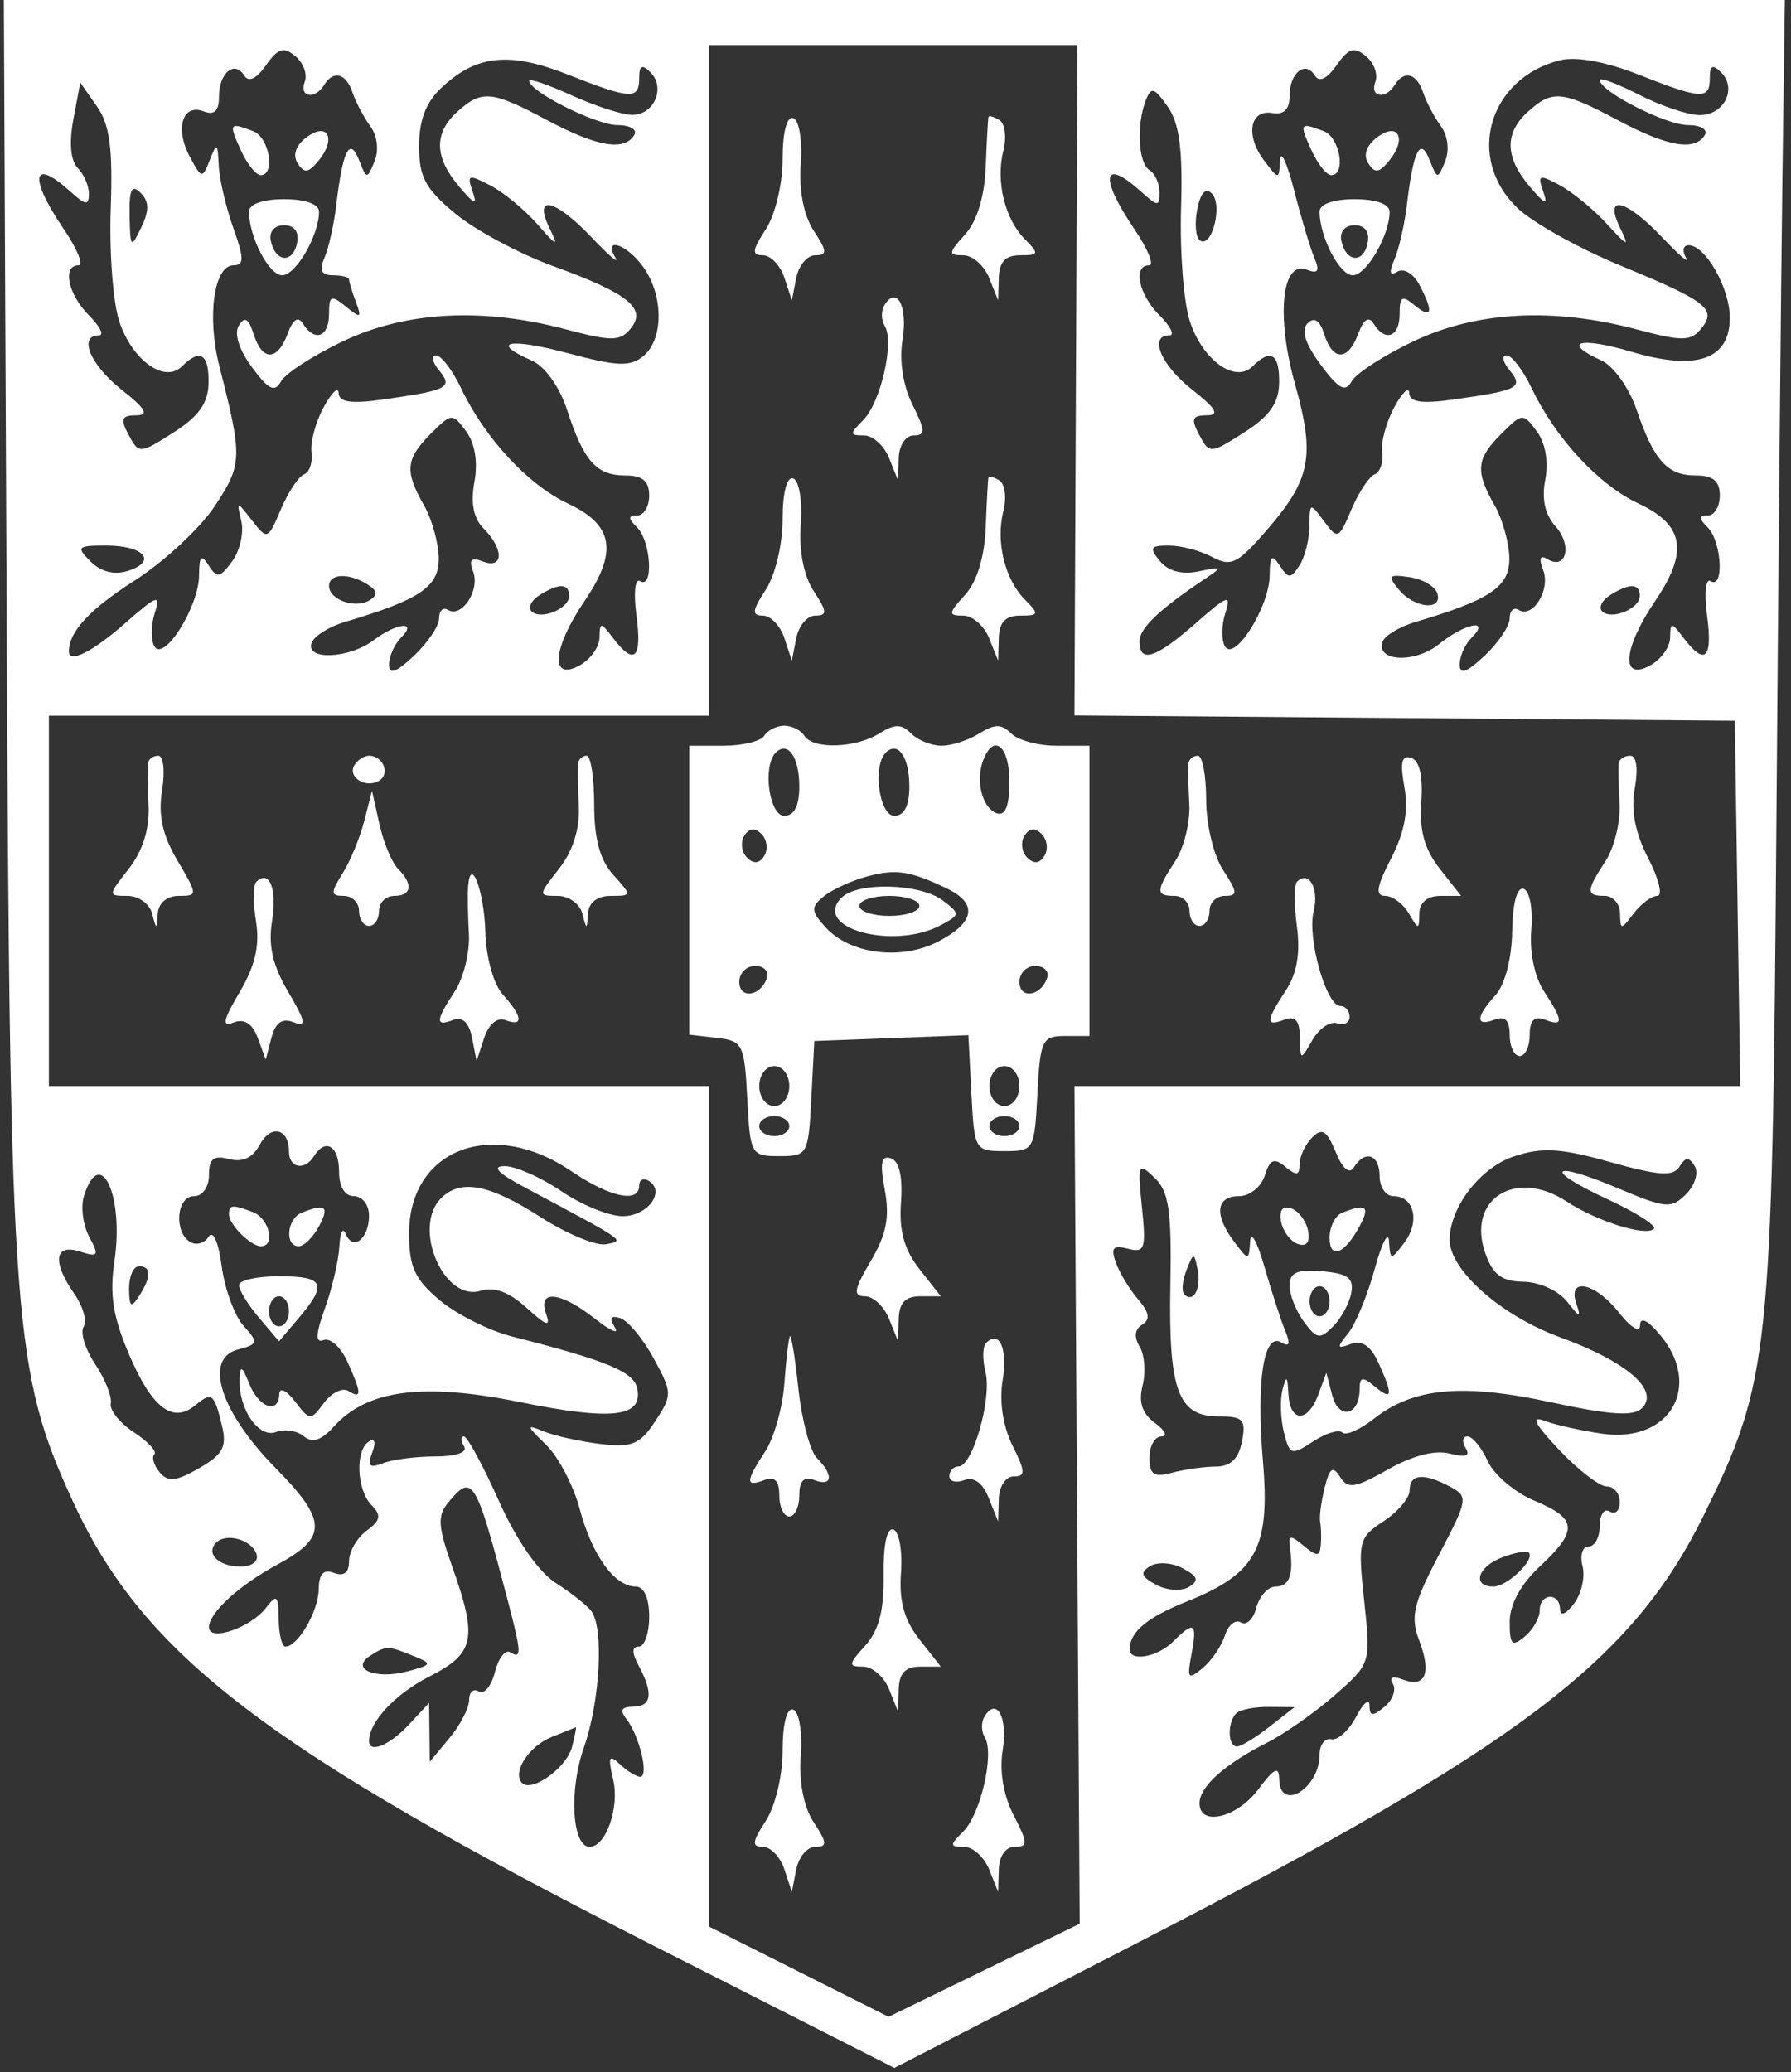 <?xml version="1.0" encoding="UTF-8"?> <svg xmlns="http://www.w3.org/2000/svg" width="179" height="207" viewBox="0 0 179 207" fill="none"><rect x="0" y="0" width="179" height="207" fill="#333333" stroke="none"/> <path fill-rule="evenodd" clip-rule="evenodd" d="M0.671 62.5C0.99 132.424 1.349 137.143 7.343 150.116C14.396 165.38 26.706 174.774 65.385 194.406L89.385 206.588L113.775 194.043C151.928 174.419 163.095 165.979 170.313 151.311C176.855 138.017 177.13 135.418 177.534 83C177.733 57.15 178.006 27.9 178.14 18L178.385 0H89.385H0.385L0.671 62.5ZM26.58 6.526C25.635 7.874 24.848 8.25 24.42 7.557C23.445 5.979 21.885 7.276 21.885 9.666C21.885 11.098 21.422 11.536 20.347 11.124C18.237 10.314 17.464 12.845 18.965 15.65C20.155 17.874 20.226 17.886 20.972 15.978C21.666 14.202 21.756 14.255 21.859 16.5C21.921 17.875 22.575 20.688 23.311 22.75C24.404 25.813 24.411 26.5 23.347 26.5C21.381 26.5 20.659 31.613 21.924 36.583C24.253 45.734 24.232 46.377 21.463 50.561C20.002 52.769 16.407 56.11 13.472 57.987C8.95 60.88 6.885 63.104 6.885 65.082C6.885 66.309 9.234 65.132 12.489 62.274C15.729 59.43 16.08 59.311 15.459 61.265C15.073 62.485 15.063 63.979 15.438 64.586C16.396 66.136 19.866 60.616 19.894 57.5C19.911 55.539 20.119 55.322 20.861 56.495C21.675 57.782 22.001 57.724 23.207 56.074C23.978 55.02 24.389 53.222 24.122 52.079C23.638 50.011 23.643 50.01 25.193 52C26.717 53.956 26.779 53.932 28.068 50.892C28.792 49.182 29.835 47.607 30.385 47.392C30.935 47.176 31.273 46.184 31.136 45.188C30.999 44.191 31.543 42.166 32.346 40.688C33.148 39.209 33.823 38.568 33.845 39.262C33.874 40.17 35.076 40.357 38.135 39.928C44.774 38.999 45.314 38.722 43.875 36.988C43.196 36.17 43.062 35.5 43.577 35.5C44.093 35.5 45.218 36.975 46.078 38.779C48.469 43.793 52.77 48.43 56.771 50.31C61.318 52.446 61.774 55.101 58.438 60.016C55.226 64.75 54.942 68.075 57.885 66.5C58.985 65.911 59.899 64.658 59.917 63.715C59.947 62.112 60.035 62.114 61.277 63.75C63.404 66.552 64.188 65.796 63.612 61.5C63.307 59.226 63.466 57.741 63.98 58.059C65.336 58.897 65.071 54.086 63.685 52.7C62.752 51.767 62.752 51.5 63.685 51.5C64.345 51.5 64.885 50.6 64.885 49.5C64.885 48.061 64.218 47.5 62.507 47.5C59.611 47.5 58.351 46.084 56.672 40.942C55.912 38.614 54.464 36.596 53.135 36.013C48.835 34.127 50.92 33.719 56.803 35.295C61.71 36.61 62.992 36.656 64.303 35.568C66.322 33.892 66.334 29.586 64.328 26.723C62.711 24.414 60.206 23.55 61.506 25.75C61.913 26.438 60.859 25.538 59.164 23.75C55.492 19.877 53.26 19.353 54.903 22.75C55.859 24.728 55.713 24.683 53.688 22.378C52.421 20.936 50.304 19.197 48.983 18.512C46.815 17.388 46.645 17.449 47.235 19.134C47.741 20.577 47.435 20.465 45.887 18.639C43.398 15.704 43.342 13.301 45.714 11.155C48.141 8.959 49.136 9.052 54.673 12C59.669 14.66 62.38 15.126 63.385 13.5C63.729 12.944 62.978 12.498 61.694 12.496C59.564 12.493 52.885 9.132 52.885 8.064C52.885 7.807 54.797 8.466 57.135 9.527C59.473 10.588 62.187 11.466 63.166 11.478C65.363 11.505 66.556 8.771 65.018 7.233C64.174 6.389 63.885 6.534 63.885 7.8C63.885 9.981 63.075 9.94 56.731 7.439C50.896 5.139 47.639 5.478 44.135 8.748C42.574 10.205 41.885 11.999 41.885 14.602C41.885 17.703 42.518 18.876 45.531 21.36C47.537 23.013 51.924 25.363 55.281 26.583C62.838 29.328 64.688 30.828 63.01 32.849C61.97 34.103 61.105 34.111 56.596 32.911C48.286 30.699 40.613 31.097 34.335 34.067C31.351 35.479 28.544 37.286 28.098 38.084C27.451 39.24 26.858 38.955 25.176 36.68C23.893 34.945 23.38 33.318 23.866 32.531C24.455 31.578 24.845 31.799 25.343 33.368C26.213 36.11 27.73 36.093 28.753 33.329C29.285 31.891 29.8 31.553 30.279 32.329C31.441 34.208 32.885 33.681 32.885 31.378C32.885 29.511 33.088 29.42 34.572 30.628C36.057 31.836 36.177 31.781 35.572 30.168C35.194 29.161 34.885 28.148 34.885 27.918C34.885 27.688 34.162 27.5 33.278 27.5C32.125 27.5 31.886 27.006 32.43 25.75C32.848 24.788 33.377 22.425 33.606 20.5C34.262 14.979 34.95 13.62 35.885 16C36.643 17.93 36.697 17.934 37.437 16.114C37.883 15.017 37.706 13.553 37.015 12.614C36.362 11.726 35.563 10.213 35.239 9.25C34.586 7.304 33.328 6.974 32.385 8.5C31.464 9.991 29.868 9.709 30.462 8.16C30.745 7.423 30.321 6.277 29.521 5.613C28.346 4.638 27.778 4.814 26.58 6.526ZM70.885 38V71.5H37.885H4.885V90V108.5H37.885H70.885V150.49V192.48L79.847 196.981L88.808 201.482L98.359 196.833L107.909 192.185L107.647 150.342L107.385 108.499L140.658 108.5H173.93L173.658 90.25L173.385 72L140.385 71.737L107.385 71.474L107.535 37.987L107.684 4.5H89.285H70.885V38ZM133.58 6.526C132.635 7.874 131.848 8.25 131.42 7.557C130.456 5.997 128.885 7.265 128.885 9.603C128.885 10.925 128.313 11.49 127.171 11.294C124.912 10.907 124.442 13.529 126.324 16.019C127.815 17.992 127.822 17.992 127.938 16C128.003 14.9 128.631 16.25 129.335 19C130.039 21.75 130.951 24.793 131.361 25.761C131.923 27.086 131.732 27.379 130.591 26.941C128.091 25.981 127.526 31.591 129.437 38.401C131.452 45.582 131.01 47.865 126.622 52.941C123.691 56.332 123.041 56.654 121.156 55.645C119.979 55.015 118.032 54.5 116.828 54.5C114.957 54.5 114.828 54.726 115.938 56.064C116.777 57.075 118.148 57.434 119.811 57.079C122.129 56.584 122.2 56.652 120.527 57.764C115.892 60.846 113.885 62.752 113.885 64.073C113.885 66.296 115.498 65.779 119.489 62.274C122.729 59.43 123.08 59.311 122.459 61.265C122.073 62.485 122.063 63.979 122.438 64.586C123.396 66.136 126.866 60.616 126.894 57.5C126.911 55.507 127.115 55.304 127.9 56.5C128.776 57.833 128.994 57.833 129.87 56.5C130.411 55.675 130.861 53.901 130.87 52.559C130.884 50.203 130.935 50.185 132.318 52.059C133.695 53.924 133.802 53.878 135.068 50.892C135.792 49.182 136.835 47.607 137.385 47.392C137.935 47.176 138.273 46.184 138.136 45.188C137.999 44.191 138.543 42.166 139.346 40.688C140.148 39.209 140.823 38.568 140.845 39.262C140.874 40.17 142.076 40.357 145.135 39.928C151.774 38.999 152.314 38.722 150.875 36.988C150.196 36.17 150.062 35.5 150.577 35.5C151.093 35.5 152.218 36.975 153.078 38.779C155.469 43.793 159.77 48.43 163.771 50.31C168.318 52.446 168.774 55.101 165.438 60.016C162.226 64.75 161.942 68.075 164.885 66.5C165.985 65.911 166.899 64.658 166.917 63.715C166.947 62.112 167.035 62.114 168.277 63.75C170.404 66.552 171.188 65.796 170.612 61.5C170.307 59.226 170.466 57.741 170.98 58.059C172.336 58.897 172.071 54.086 170.685 52.7C169.752 51.767 169.752 51.5 170.685 51.5C171.345 51.5 171.885 50.6 171.885 49.5C171.885 48.061 171.218 47.5 169.507 47.5C166.632 47.5 165.301 46.024 163.554 40.895C162.822 38.747 161.253 36.557 160.056 36.013C155.978 34.158 157.876 33.605 163.047 35.141C169.568 37.077 172.885 35.932 172.885 31.744C172.885 28.781 170.453 24.5 168.769 24.5C168.218 24.5 168.1 25.063 168.506 25.75C168.913 26.438 167.859 25.538 166.164 23.75C162.491 19.876 160.255 19.35 161.91 22.75C162.881 24.744 162.731 24.7 160.59 22.363C159.262 20.912 157.141 19.172 155.878 18.496C153.819 17.394 153.649 17.46 154.235 19.134C154.741 20.577 154.435 20.465 152.887 18.639C150.398 15.704 150.342 13.301 152.714 11.155C155.141 8.959 156.136 9.052 161.673 12C166.669 14.66 169.38 15.126 170.385 13.5C170.729 12.944 169.978 12.498 168.694 12.496C166.49 12.493 159.885 9.117 159.885 7.994C159.885 7.7 161.667 8.368 163.845 9.48C166.023 10.591 168.737 11.5 169.877 11.5C172.314 11.5 173.641 8.856 172.018 7.233C171.174 6.389 170.885 6.534 170.885 7.8C170.885 9.981 170.075 9.94 163.731 7.439C160.498 6.165 157.527 5.621 155.944 6.014C148.781 7.79 146.45 15.793 151.646 20.771C153.165 22.226 157.774 24.805 161.89 26.502C170.646 30.113 171.637 30.889 170.004 32.857C168.97 34.102 168.097 34.109 163.596 32.911C155.286 30.699 147.613 31.097 141.335 34.067C138.351 35.479 135.544 37.286 135.098 38.084C134.457 39.23 133.804 38.881 131.983 36.419C130.444 34.337 130.013 32.972 130.683 32.302C131.354 31.631 131.907 31.995 132.353 33.399C133.214 36.113 134.734 36.081 135.753 33.329C136.285 31.891 136.8 31.553 137.279 32.329C138.441 34.208 139.885 33.681 139.885 31.378C139.885 29.604 140.132 29.46 141.385 30.5C143.141 31.957 143.311 31.164 141.835 28.406C141.257 27.327 140.281 26.755 139.665 27.136C138.892 27.613 138.8 27.234 139.367 25.914C139.82 24.861 140.377 22.425 140.606 20.5C141.262 14.979 141.95 13.62 142.885 16C143.643 17.93 143.697 17.934 144.437 16.114C144.883 15.017 144.706 13.553 144.015 12.614C143.362 11.726 142.563 10.213 142.239 9.25C141.586 7.304 140.328 6.974 139.385 8.5C138.464 9.991 136.868 9.709 137.462 8.16C137.745 7.423 137.321 6.277 136.521 5.613C135.346 4.638 134.778 4.814 133.58 6.526ZM7.328 11.95C6.895 14.261 7.057 16.072 7.76 16.775C8.379 17.394 8.885 18.555 8.885 19.355C8.885 20.555 8.565 20.52 7.056 19.155C3.205 15.67 2.828 17.663 6.355 22.86C7.713 24.862 8.388 26.5 7.855 26.5C6.192 26.5 6.791 29.406 8.885 31.5C9.985 32.6 10.435 33.5 9.885 33.5C7.788 33.5 9.018 36.46 12.135 38.916C14.57 40.836 14.937 41.481 13.6 41.489C12.141 41.498 12.005 41.856 12.858 43.449C13.882 45.364 13.96 45.359 17.35 43.199C19.884 41.584 20.812 40.269 20.843 38.25C20.887 35.344 19.998 34.787 18.192 36.593C16.455 38.33 13.204 35.997 11.914 32.089C11.293 30.205 10.911 25.139 11.066 20.832C11.284 14.806 10.965 12.452 9.686 10.626L8.022 8.251L7.328 11.95ZM114.509 10.037C113.559 12.513 113.764 16.307 114.885 17C115.435 17.34 115.885 18.336 115.885 19.214C115.885 20.654 115.706 20.648 114.056 19.155C110.205 15.67 109.828 17.663 113.355 22.86C114.713 24.862 115.388 26.5 114.855 26.5C113.192 26.5 113.791 29.406 115.885 31.5C116.985 32.6 117.435 33.5 116.885 33.5C114.788 33.5 116.018 36.46 119.135 38.916C121.57 40.836 121.937 41.481 120.6 41.489C119.141 41.498 119.005 41.856 119.858 43.449C120.882 45.364 120.96 45.359 124.35 43.199C126.884 41.584 127.812 40.269 127.843 38.25C127.887 35.344 126.998 34.787 125.192 36.593C123.459 38.326 120.205 36.001 118.922 32.111C118.304 30.238 117.907 25.151 118.04 20.805C118.22 14.929 117.878 12.329 116.708 10.657C115.355 8.726 115.046 8.639 114.509 10.037ZM78.218 15.893C78.218 18.386 77.475 21.476 76.529 22.921C75.165 25.003 75.11 25.5 76.245 25.5C77.019 25.5 77.986 26.512 78.395 27.75L79.139 30L79.582 27.75C79.825 26.512 80.678 25.5 81.478 25.5C82.708 25.5 82.685 25.125 81.328 23.053C80.322 21.519 79.838 19.029 80.03 16.378C80.2 14.022 79.866 11.994 79.277 11.797C78.638 11.584 78.218 13.208 78.218 15.893ZM98.791 11.691C98.74 11.861 98.616 14.103 98.517 16.672C98.402 19.638 97.648 22.104 96.455 23.422C94.76 25.295 94.741 25.5 96.262 25.5C97.19 25.5 98.356 26.512 98.854 27.75L99.758 30L99.822 27.75C99.866 26.161 100.494 25.5 101.956 25.5C103.839 25.5 103.884 25.357 102.458 23.93C100.429 21.901 99.507 18.144 100.28 15.061C100.617 13.72 100.441 12.343 99.889 12.002C99.337 11.661 98.843 11.521 98.791 11.691ZM24.067 15C24.693 16.375 25.584 17.5 26.046 17.5C27.56 17.5 26.923 13.729 25.303 13.107C22.911 12.189 22.838 12.302 24.067 15ZM30.642 13.715C29.565 14.52 29.228 15.485 29.742 16.297C30.398 17.336 30.812 17.293 31.818 16.081C33.647 13.877 32.775 12.122 30.642 13.715ZM131.067 15C131.693 16.375 132.584 17.5 133.046 17.5C134.56 17.5 133.923 13.729 132.303 13.107C129.911 12.189 129.838 12.302 131.067 15ZM137.642 13.715C136.565 14.52 136.228 15.485 136.742 16.297C137.398 17.336 137.812 17.293 138.818 16.081C140.647 13.877 139.775 12.122 137.642 13.715ZM12.953 21.55C13.016 24.79 13.087 24.861 14.12 22.717C14.933 21.03 14.916 20.131 14.052 19.267C13.163 18.378 12.901 18.92 12.953 21.55ZM119.649 20.954C119.376 22.38 119.51 23.769 119.947 24.038C121.15 24.782 122.226 20.441 121.114 19.329C120.488 18.703 119.969 19.279 119.649 20.954ZM24.885 21.135C24.885 23.666 26.882 27.5 28.2 27.5C29.566 27.5 31.885 23.507 31.885 21.153C31.885 20.388 30.523 19.9 28.385 19.9C26.274 19.9 24.885 20.39 24.885 21.135ZM131.885 21.135C131.885 23.666 133.882 27.5 135.2 27.5C136.566 27.5 138.885 23.507 138.885 21.153C138.885 20.388 137.523 19.9 135.385 19.9C133.274 19.9 131.885 20.39 131.885 21.135ZM27.062 24.053C27.514 26.225 29.289 26.358 29.695 24.25C29.905 23.155 29.415 22.5 28.385 22.5C27.424 22.5 26.873 23.147 27.062 24.053ZM134.062 24.053C134.514 26.225 136.289 26.358 136.695 24.25C136.905 23.155 136.415 22.5 135.385 22.5C134.424 22.5 133.873 23.147 134.062 24.053ZM88.395 30.484C88.05 31.043 88.063 31.979 88.425 32.565C89.41 34.158 88.023 40.219 86.274 41.968C84.898 43.344 84.905 43.5 86.346 43.5C87.228 43.5 88.356 44.513 88.854 45.75L89.758 48L89.822 45.75C89.857 44.5 90.518 43.5 91.308 43.5C92.514 43.5 92.496 43.028 91.192 40.413C90.245 38.516 89.864 36.017 90.202 33.931C90.743 30.6 89.632 28.482 88.395 30.484ZM43.037 43.348C40.537 45.848 40.425 47.072 42.385 50.5C43.171 51.875 43.83 54.245 43.85 55.766C43.886 58.611 41.974 59.909 34.467 62.135C32.862 62.611 31.362 63.563 31.133 64.25C30.555 65.993 34.912 65.794 37.326 63.968C39.664 62.2 41.792 61.993 40.085 63.7C39.425 64.36 38.885 65.563 38.885 66.374C38.885 67.44 39.577 67.198 41.385 65.5C42.76 64.208 43.885 62.528 43.885 61.767C43.885 61.005 44.284 60.629 44.772 60.93C46.137 61.774 47.998 58.957 47.291 57.115C46.826 55.903 47.081 55.638 48.274 56.096C50.326 56.883 50.378 54.85 48.358 52.83C47.326 51.798 47.02 50.282 47.414 48.152C47.778 46.181 47.471 44.287 46.593 43.098C45.222 41.24 45.139 41.246 43.037 43.348ZM150.037 43.348C147.537 45.848 147.425 47.072 149.385 50.5C150.171 51.875 150.83 54.245 150.85 55.766C150.886 58.611 148.974 59.909 141.467 62.135C139.862 62.611 138.381 63.505 138.176 64.123C137.516 66.111 141.444 66.275 143.812 64.358C146.391 62.27 149.05 61.735 147.085 63.7C146.425 64.36 145.885 65.563 145.885 66.374C145.885 67.44 146.577 67.198 148.385 65.5C149.76 64.208 150.885 62.528 150.885 61.767C150.885 61.005 151.284 60.629 151.772 60.93C153.193 61.809 154.984 58.922 154.232 56.963C153.78 55.785 153.922 55.405 154.646 55.852C156.523 57.012 157.17 54.473 155.475 52.6C154.412 51.425 154.062 49.843 154.44 47.913C154.785 46.145 154.455 44.252 153.599 43.098C152.222 41.24 152.139 41.246 150.037 43.348ZM78.218 51.893C78.218 54.386 77.475 57.476 76.529 58.921C75.165 61.003 75.11 61.5 76.245 61.5C77.019 61.5 77.986 62.513 78.395 63.75L79.139 66L79.582 63.75C79.825 62.513 80.678 61.5 81.478 61.5C82.708 61.5 82.685 61.125 81.328 59.053C80.322 57.519 79.838 55.029 80.03 52.378C80.2 50.022 79.866 47.994 79.277 47.797C78.638 47.584 78.218 49.208 78.218 51.893ZM98.791 47.691C98.74 47.861 98.616 50.103 98.517 52.672C98.402 55.638 97.648 58.104 96.455 59.422C94.76 61.295 94.741 61.5 96.262 61.5C97.19 61.5 98.356 62.513 98.854 63.75L99.758 66L99.822 63.75C99.866 62.161 100.494 61.5 101.956 61.5C103.839 61.5 103.884 61.357 102.458 59.93C100.429 57.901 99.507 54.144 100.28 51.061C100.617 49.72 100.441 48.343 99.889 48.002C99.337 47.661 98.843 47.521 98.791 47.691ZM9.059 56.103C10.088 57.131 11.424 57.464 12.788 57.031C15.763 56.087 14.398 54.5 10.612 54.5C7.717 54.5 7.589 54.632 9.059 56.103ZM32.885 58.531C32.885 59.922 35.511 60.849 36.944 59.964C37.786 59.443 37.732 59.018 36.742 58.39C34.881 57.211 32.885 57.284 32.885 58.531ZM139.805 58.904C141.371 60.791 144.233 61.049 143.64 59.25C143.414 58.563 142.16 57.844 140.855 57.654C138.782 57.352 138.649 57.51 139.805 58.904ZM53.914 59.461C53.105 59.973 52.748 60.696 53.121 61.069C54.036 61.984 56.885 60.82 56.885 59.531C56.885 58.261 55.85 58.237 53.914 59.461ZM160.914 59.461C160.105 59.973 159.748 60.696 160.121 61.069C161.036 61.984 163.885 60.82 163.885 59.531C163.885 58.261 162.85 58.237 160.914 59.461ZM76.385 73.5C76.045 74.05 74.219 74.5 72.326 74.5H68.885V88.934V103.367L71.635 103.684C74.238 103.983 74.401 104.307 74.685 109.75C74.977 115.359 75.056 115.5 77.885 115.5C80.714 115.5 80.793 115.359 81.085 109.75L81.385 104L89.084 103.709L96.783 103.418L97.084 109.209C97.38 114.91 97.432 115 100.385 115C103.336 115 103.39 114.906 103.685 109.25C103.964 103.896 104.154 103.5 106.435 103.5H108.885V89V74.5H105.585C103.77 74.5 101.734 73.949 101.06 73.275C100.093 72.308 99.421 72.308 97.874 73.275C96.795 73.949 95.096 74.5 94.099 74.5C93.101 74.5 91.734 73.949 91.06 73.275C90.093 72.308 89.421 72.308 87.874 73.275C85.506 74.754 81.239 74.882 80.385 73.5C80.045 72.95 79.145 72.5 78.385 72.5C77.625 72.5 76.725 72.95 76.385 73.5ZM77.524 75.194C76.194 76.525 76.873 81.5 78.385 81.5C79.378 81.5 79.885 80.507 79.885 78.559C79.885 75.624 78.735 73.984 77.524 75.194ZM88.524 75.194C87.194 76.525 87.873 81.5 89.385 81.5C90.378 81.5 90.885 80.507 90.885 78.559C90.885 75.624 89.735 73.984 88.524 75.194ZM98.269 75.942C97.473 78.017 98.18 80.766 99.635 81.25C100.48 81.532 100.885 80.505 100.885 78.083C100.885 74.503 99.314 73.218 98.269 75.942ZM14.788 76.25C14.735 76.662 14.762 78.592 14.849 80.537C14.951 82.822 14.252 85.036 12.874 86.787C10.775 89.455 10.773 89.5 12.739 89.5C13.839 89.5 14.944 90.287 15.196 91.25C15.631 92.917 15.659 92.917 15.769 91.25C15.838 90.216 16.689 89.5 17.851 89.5C19.783 89.5 19.781 89.438 17.727 85.957C16.23 83.42 15.796 81.434 16.198 78.957C16.507 77.056 16.338 75.5 15.822 75.5C15.307 75.5 14.841 75.838 14.788 76.25ZM35.428 76.431C34.688 77.628 36.569 78.813 37.901 77.99C39.02 77.299 38.285 75.5 36.885 75.5C36.4 75.5 35.744 75.919 35.428 76.431ZM57.788 76.25C57.735 76.662 57.762 78.592 57.849 80.537C57.951 82.822 57.252 85.036 55.874 86.787C53.775 89.455 53.773 89.5 55.739 89.5C56.839 89.5 57.944 90.287 58.196 91.25C58.631 92.917 58.659 92.917 58.769 91.25C58.841 90.161 59.698 89.5 61.04 89.5C63.167 89.5 63.171 89.473 61.29 87.395C59.963 85.928 59.385 83.805 59.385 80.395C59.385 77.703 59.047 75.5 58.635 75.5C58.223 75.5 57.841 75.838 57.788 76.25ZM118.784 76.25C118.728 76.662 118.764 78.486 118.865 80.302C118.965 82.118 118.336 84.689 117.466 86.017C115.505 89.009 115.494 89.5 117.385 89.5C118.21 89.5 118.885 90.175 118.885 91C118.885 91.825 119.335 92.5 119.885 92.5C120.435 92.5 120.885 91.825 120.885 91C120.885 90.175 121.57 89.5 122.408 89.5C123.729 89.5 123.707 89.158 122.241 86.921C121.299 85.483 120.552 82.388 120.552 79.921C120.552 77.49 120.177 75.5 119.718 75.5C119.26 75.5 118.839 75.838 118.784 76.25ZM140.364 78.645C140.786 80.971 140.379 83.151 139.037 85.75C137.569 88.593 137.425 89.5 138.443 89.5C139.181 89.5 140.244 90.287 140.805 91.25C141.776 92.917 141.826 92.917 141.855 91.25C141.874 90.156 142.662 89.5 143.958 89.5H146.03L143.896 86.787C142.365 84.84 141.843 82.957 142.049 80.112C142.234 77.552 141.878 75.998 141.045 75.72C140.088 75.401 139.912 76.155 140.364 78.645ZM161.784 76.25C161.728 76.662 161.764 78.486 161.865 80.302C161.965 82.118 161.336 84.689 160.466 86.017C158.505 89.009 158.494 89.5 160.385 89.5C161.21 89.5 161.899 90.287 161.917 91.25C161.947 92.917 162.012 92.917 163.277 91.25C164.008 90.287 165.07 89.5 165.637 89.5C166.205 89.5 165.798 87.813 164.733 85.75C163.418 83.204 162.986 80.957 163.386 78.75C163.743 76.78 163.564 75.5 162.93 75.5C162.355 75.5 161.839 75.838 161.784 76.25ZM36.412 82C35.991 83.65 35.015 86.013 34.243 87.25C33.018 89.213 33.033 89.5 34.362 89.5C35.2 89.5 35.885 90.175 35.885 91C35.885 91.825 36.335 92.5 36.885 92.5C37.435 92.5 37.885 91.825 37.885 91C37.885 90.175 38.56 89.5 39.385 89.5C41.157 89.5 41.325 88.34 39.778 86.793C39.169 86.184 38.334 84.181 37.924 82.343L37.177 79L36.412 82ZM74.385 83.5C73.986 84.146 74.109 85.124 74.659 85.674C75.326 86.341 75.901 86.283 76.385 85.5C76.784 84.854 76.661 83.876 76.111 83.326C75.444 82.659 74.869 82.717 74.385 83.5ZM102.385 83.5C101.986 84.146 102.109 85.124 102.659 85.674C103.326 86.341 103.901 86.283 104.385 85.5C104.784 84.854 104.661 83.876 104.111 83.326C103.444 82.659 102.869 82.717 102.385 83.5ZM86.571 87.584C85.023 88.012 83.1 88.907 82.296 89.574C81.021 90.632 81.047 91.021 82.497 92.624C84.946 95.33 90.053 95.982 93.764 94.063C97.445 92.159 97.758 90.256 94.635 88.76C90.909 86.974 89.516 86.771 86.571 87.584ZM25.602 88.116C25.293 88.426 25.286 90.194 25.586 92.047C25.976 94.446 25.511 96.469 23.971 99.079C22.264 101.972 22.141 102.616 23.385 102.138C24.425 101.739 25.234 102.269 25.761 103.693L26.56 105.853L27.13 103.672C27.525 102.16 28.2 101.684 29.33 102.117C30.665 102.63 30.568 102.078 28.799 99.079C27.24 96.437 26.793 94.455 27.195 91.976C27.714 88.777 26.904 86.815 25.602 88.116ZM46.784 88.583C46.728 89.362 46.764 91.486 46.865 93.302C46.965 95.118 46.336 97.689 45.466 99.017C43.515 101.994 43.482 102.592 45.305 101.892C46.225 101.539 46.885 102.168 47.178 103.674L47.631 106L48.389 103.693C48.845 102.309 49.695 101.597 50.516 101.912C52.351 102.616 52.244 101.554 50.259 99.361C49.327 98.331 48.58 95.665 48.509 93.115C48.394 88.999 47.013 85.372 46.784 88.583ZM129.628 88.09C129.333 88.385 129.329 90.388 129.617 92.542C129.976 95.213 129.625 97.248 128.514 98.944C126.496 102.023 126.471 102.596 128.385 101.862C129.452 101.452 129.895 101.966 129.92 103.643C129.956 105.981 129.966 105.983 131.17 103.897C131.838 102.74 132.948 101.99 133.635 102.23C134.323 102.47 134.885 102.179 134.885 101.583C134.885 100.987 134.47 100.5 133.963 100.5C132.539 100.5 130.622 93.683 131.294 91.008C131.857 88.762 130.803 86.915 129.628 88.09ZM84.109 89.676C81.089 92.696 89.285 94.962 94.033 92.421C95.976 91.381 95.983 91.29 94.218 89.952C91.967 88.247 85.709 88.076 84.109 89.676ZM151.133 93.042C151.092 95.759 150.412 98.365 149.474 99.401C147.476 101.609 147.44 102.608 149.385 101.862C150.426 101.462 150.885 101.931 150.885 103.393C150.885 104.552 151.335 105.5 151.885 105.5C152.435 105.5 152.885 104.552 152.885 103.393C152.885 101.931 153.344 101.462 154.385 101.862C156.289 102.592 156.273 102.022 154.304 99.017C153.367 97.586 152.853 95.088 153.044 92.882C153.221 90.823 152.881 88.999 152.283 88.799C151.62 88.578 151.176 90.215 151.133 93.042ZM85.885 90.5C85.885 91.05 87.235 91.5 88.885 91.5C90.535 91.5 91.885 91.05 91.885 90.5C91.885 89.95 90.535 89.5 88.885 89.5C87.235 89.5 85.885 89.95 85.885 90.5ZM73.885 98.083C73.885 99.849 76.038 99.542 76.656 97.688C76.874 97.034 76.339 96.5 75.468 96.5C74.598 96.5 73.885 97.213 73.885 98.083ZM101.885 98.083C101.885 99.849 104.038 99.542 104.656 97.688C104.874 97.034 104.339 96.5 103.468 96.5C102.598 96.5 101.885 97.213 101.885 98.083ZM75.885 108.5C75.885 109.611 76.552 110.5 77.385 110.5C78.218 110.5 78.885 109.611 78.885 108.5C78.885 107.389 78.218 106.5 77.385 106.5C76.552 106.5 75.885 107.389 75.885 108.5ZM98.885 108.5C98.885 109.611 99.552 110.5 100.385 110.5C101.218 110.5 101.885 109.611 101.885 108.5C101.885 107.389 101.218 106.5 100.385 106.5C99.552 106.5 98.885 107.389 98.885 108.5ZM75.885 112.5C75.885 113.05 76.56 113.5 77.385 113.5C78.21 113.5 78.885 113.05 78.885 112.5C78.885 111.95 78.21 111.5 77.385 111.5C76.56 111.5 75.885 111.95 75.885 112.5ZM98.885 112.5C98.885 113.05 99.56 113.5 100.385 113.5C101.21 113.5 101.885 113.05 101.885 112.5C101.885 111.95 101.21 111.5 100.385 111.5C99.56 111.5 98.885 111.95 98.885 112.5ZM25.948 114.382C25.259 115.669 24.236 116.143 22.898 115.793C21.349 115.388 20.885 115.754 20.885 117.383C20.885 118.598 20.246 119.5 19.385 119.5C17.649 119.5 17.348 123.05 18.997 124.069C19.608 124.447 20.444 124.213 20.855 123.549C21.289 122.847 21.834 124.08 22.158 126.499C22.465 128.785 23.447 131.463 24.34 132.451C25.853 134.122 25.815 134.285 23.788 134.815C20.318 135.723 22.002 141.034 27.544 146.662C32.72 151.917 32.755 153.582 27.746 156.287C23.896 158.365 20.885 161.121 20.885 162.567C20.885 164.049 25.071 162.611 26.599 160.604C27.656 159.217 27.826 159.373 27.853 161.75C27.871 163.262 28.173 164.5 28.525 164.5C29.768 164.5 31.822 160.971 31.853 158.781C31.875 157.227 32.334 156.735 33.385 157.138C34.366 157.515 34.885 157.109 34.885 155.967C34.885 155.007 35.672 153.639 36.635 152.928C38.037 151.892 38.137 151.383 37.135 150.367C35.644 148.856 35.48 144.868 36.874 144.007C37.462 143.644 37.594 144.095 37.2 145.122C36.684 146.467 36.925 146.699 38.293 146.174C39.259 145.803 41.613 145.5 43.526 145.5C45.589 145.5 46.752 145.093 46.385 144.5C46.045 143.95 46.037 143.5 46.368 143.5C46.698 143.5 48.267 146.393 49.853 149.929C51.632 153.894 53.819 157.046 55.561 158.155C57.114 159.145 58.716 160.414 59.12 160.977C60.372 162.72 59.96 170.037 58.353 174.591C56.847 178.86 57.175 184.5 58.929 184.5C60.565 184.5 61.939 180.566 61.28 177.771C60.743 175.492 60.863 175.222 61.956 176.25C62.687 176.938 63.603 177.5 63.991 177.5C64.889 177.5 63.91 173.402 62.618 171.75C61.923 170.862 62.11 170.5 63.263 170.5C65.133 170.5 65.323 169.187 63.85 166.434C63.136 165.101 63.136 164.5 63.85 164.5C64.419 164.5 64.885 163.15 64.885 161.5C64.885 159.654 64.368 158.5 63.54 158.5C61.427 158.5 59.173 155.381 57.941 150.754C57.319 148.419 55.814 145.54 54.598 144.357C52.56 142.375 52.543 142.269 54.385 143.014C55.485 143.459 58.034 144.019 60.049 144.259C63.174 144.63 63.973 144.295 65.492 141.977C67.208 139.358 67.202 139.131 65.329 135.698C64.26 133.738 62.76 131.934 61.996 131.688C61.037 131.379 60.867 131.663 61.448 132.602C61.911 133.351 61.013 132.959 59.452 131.732C56.002 129.018 53.693 128.79 54.577 131.25C55.064 132.606 54.625 132.472 52.63 130.656C50.903 129.083 49.397 128.52 48.055 128.946C44.371 130.115 41.156 122.629 44.085 119.7C46.028 117.757 48.899 118.301 54.01 121.58C56.651 123.275 59.615 124.498 60.598 124.299C62.474 123.92 62.761 124.12 52.424 118.611C49.729 117.175 49.095 116.5 50.441 116.5C51.53 116.5 54.076 117.625 56.1 119C58.123 120.375 60.88 121.5 62.225 121.5C64.73 121.5 66.559 119.035 64.841 117.973C64.315 117.648 63.885 117.859 63.885 118.441C63.885 120.24 60.951 119.617 57.1 117C49.186 111.623 40.885 114.81 40.885 123.226C40.885 126.563 41.449 127.797 43.93 129.885C45.605 131.294 48.868 132.93 51.18 133.519C60.779 135.965 63.378 137.052 63.7 138.753C64.238 141.589 61.148 141.935 51.949 140.068C42.281 138.105 36.703 138.834 33.392 142.492C32.112 143.907 31.224 144.196 30.36 143.479C29.688 142.922 28.441 142.733 27.588 143.06C25.874 143.718 23.844 140.795 23.948 137.816C24 136.346 24.184 136.428 24.916 138.25C25.884 140.658 27.864 141.318 27.917 139.25C27.934 138.558 28.632 138.893 29.479 140C30.96 141.937 31.052 141.941 32.38 140.15C33.135 139.132 34.232 138.596 34.818 138.959C36.185 139.803 36.162 139.203 34.707 136.008C34.059 134.586 33.001 133.625 32.355 133.873C31.496 134.203 31.532 133.342 32.489 130.662C33.209 128.648 33.852 125.875 33.92 124.5C33.988 123.125 34.271 122.565 34.549 123.256C35.263 125.027 36.885 123.767 36.885 121.441C36.885 120.373 36.21 119.5 35.385 119.5C34.452 119.5 33.885 118.556 33.885 117C33.885 114.475 32.524 113.658 31.385 115.5C30.465 116.988 28.885 116.709 28.885 115.059C28.885 112.711 27.067 112.292 25.948 114.382ZM131.135 113.646C130.448 114.336 129.885 115.54 129.885 116.322C129.885 117.436 129.577 117.49 128.469 116.57C127.338 115.631 126.922 115.808 126.402 117.447C126.041 118.585 124.888 119.5 123.818 119.5C121.517 119.5 121.325 121.378 123.353 124.059C124.802 125.975 124.823 125.974 124.943 124C125.009 122.9 125.646 124.025 126.357 126.5C127.068 128.975 128.004 131.861 128.437 132.914C128.984 134.242 128.875 134.612 128.084 134.123C126.304 133.023 125.541 137.905 126.226 146.007C126.956 154.641 125.563 157.211 118.657 159.975C114.651 161.578 112.936 163 112.9 164.75C112.874 166.049 115.678 165.564 117.242 164C119.354 161.888 119.682 162.11 119.085 165.25C118.621 167.693 118.743 167.851 120.185 166.66C121.077 165.923 122.082 164.453 122.418 163.395C122.754 162.337 123.477 161.748 124.024 162.086C124.572 162.424 125.267 161.756 125.569 160.601C125.871 159.445 126.741 158.5 127.502 158.5C128.88 158.5 129.309 157.302 128.915 154.554C128.741 153.344 128.967 153.323 130.296 154.426C131.616 155.522 131.905 155.513 132.003 154.372C132.069 153.618 132.041 152.579 131.942 152.064C131.842 151.55 132.045 149.998 132.392 148.617C132.891 146.628 133.213 146.406 133.936 147.552C134.712 148.781 135.436 148.668 138.72 146.805C141.168 145.417 143.436 144.831 144.894 145.213C146.493 145.631 146.979 145.461 146.482 144.658C146.089 144.021 146.171 143.5 146.665 143.5C147.16 143.5 148.071 144.613 148.69 145.972C149.31 147.332 151.407 149.109 153.351 149.921C157.665 151.724 157.759 152.881 153.885 156.5C151.973 158.286 150.885 160.289 150.885 162.024C150.885 164.329 151.114 164.555 152.385 163.5C153.21 162.815 153.885 161.635 153.885 160.878C153.885 159.159 155.873 159.034 155.917 160.75C155.936 161.498 156.496 161.278 157.311 160.204C158.06 159.215 158.444 157.528 158.163 156.454C157.881 155.377 158.153 154.5 158.768 154.5C159.383 154.5 159.885 153.573 159.885 152.441C159.885 151.309 160.335 150.66 160.885 151C161.435 151.34 161.885 150.916 161.885 150.059C161.885 149.202 161.298 148.5 160.581 148.5C159.864 148.5 157.727 146.857 155.831 144.85C153.352 142.224 152.946 141.41 154.385 141.948C155.485 142.36 158.083 142.938 160.157 143.233C166.888 144.19 170.205 138.506 165.918 133.361C164.688 131.885 163.939 131.519 163.918 132.385C163.899 133.184 163.008 132.655 161.812 131.135C159.438 128.116 156.613 127.529 157.551 130.25C158.052 131.703 157.896 131.668 156.635 130.048C155.787 128.958 153.862 128.075 152.275 128.048C150.084 128.011 149.207 127.358 148.447 125.197C146.553 119.809 151.465 116.684 156.57 120.029C159.601 122.015 164.501 123.551 165.29 122.762C165.595 122.456 163.539 121.138 160.72 119.832C154.099 116.764 154.922 115.843 161.718 118.714C166.485 120.728 167.038 120.775 168.514 119.299C169.399 118.415 169.787 117.151 169.378 116.489C168.805 115.562 168.456 115.577 167.853 116.551C167.233 117.555 165.804 117.46 160.936 116.094C155.955 114.697 154.146 114.589 151.325 115.52C147.948 116.634 144.885 120.608 144.885 123.874C144.885 126.897 150.053 131.454 155.898 133.585C162.583 136.023 165.898 138.887 164.107 140.678C163.266 141.519 160.939 141.369 155.026 140.091C146.154 138.174 141.266 138.626 137.324 141.727C135.924 142.828 134.502 143.45 134.162 143.11C133.823 142.771 132.506 143.174 131.236 144.006C129.062 145.43 128.892 145.377 128.318 143.088C127.982 141.752 127.921 139.835 128.18 138.829C128.561 137.355 128.676 137.437 128.769 139.25C128.917 142.118 130.704 142.163 131.754 139.324L132.56 137.147L133.155 139.424C133.796 141.877 135.885 141.413 135.885 138.819C135.885 137.542 136.16 137.484 137.385 138.5C139.178 139.988 139.266 139.43 137.761 136.126C136.997 134.451 136.114 133.854 135.011 134.266C133.611 134.79 133.572 134.644 134.73 133.22C135.47 132.31 136.667 129.413 137.391 126.783C138.114 124.152 138.761 122.9 138.827 124C138.944 125.929 138.999 125.934 140.348 124.153C141.94 122.051 141.354 119.5 139.278 119.5C138.512 119.5 137.885 118.6 137.885 117.5C137.885 115.317 136.419 114.828 135.3 116.637C134.863 117.344 134.179 116.756 133.491 115.083C132.605 112.927 132.136 112.641 131.135 113.646ZM88.428 118.879C88.937 121.59 88.594 123.328 87.027 125.984C85.335 128.851 85.229 129.5 86.451 129.5C87.275 129.5 88.356 130.512 88.854 131.75L89.758 134L89.822 131.75C89.866 130.161 90.494 129.5 91.958 129.5H94.03L91.896 126.787C90.365 124.84 89.843 122.957 90.049 120.112C90.234 117.552 89.878 115.998 89.045 115.72C88.073 115.396 87.921 116.175 88.428 118.879ZM114.131 120.62C114.561 124.764 114.416 125.19 112.733 124.75C111.248 124.362 110.995 124.65 111.522 126.129C111.889 127.158 112.89 128.815 113.747 129.811C114.878 131.125 114.988 131.818 114.148 132.337C113.406 132.796 113.315 133.578 113.896 134.518C114.394 135.324 114.529 137.07 114.196 138.397C113.772 140.087 114.142 141.215 115.429 142.156C116.44 142.895 116.731 143.5 116.076 143.5C115.421 143.5 114.885 144.452 114.885 145.617C114.885 147.324 115.32 147.617 117.135 147.13C118.373 146.799 120.345 146.521 121.518 146.514C122.995 146.504 123.799 145.73 124.13 144C124.548 141.81 124.257 141.5 121.782 141.5C117.737 141.5 116.78 138.893 116.971 128.403C117.107 120.928 116.828 119.029 115.394 117.661C113.746 116.091 113.677 116.252 114.131 120.62ZM8.397 119.462C8.054 120.541 8.288 122.384 8.915 123.557C9.939 125.47 9.842 125.621 7.971 125.027C5.426 124.22 5.196 126.072 7.443 129.279C8.3 130.503 8.711 131.973 8.357 132.546C8.002 133.119 8.525 134.806 9.518 136.294C10.511 137.782 11.21 139.542 11.071 140.205C10.932 140.868 11.972 142.166 13.383 143.09C14.793 144.015 15.712 145.006 15.425 145.293C15.137 145.581 15.374 146.384 15.95 147.079C16.786 148.085 17.587 148.004 19.9 146.677C22.253 145.326 22.688 144.539 22.202 142.506C21.411 139.194 21.181 139.01 19.536 140.375C17.275 142.251 15.213 140.69 12.925 135.371C11.297 131.586 10.937 129.338 11.431 126.041C12.417 119.47 10.034 114.304 8.397 119.462ZM22.885 121.3C22.885 122.335 25.05 124.5 26.085 124.5C27.55 124.5 26.91 121.723 25.303 121.107C23.233 120.313 22.885 120.34 22.885 121.3ZM30.135 121.162C28.671 121.753 28.436 124.5 29.85 124.5C30.38 124.5 31.296 123.6 31.885 122.5C32.948 120.513 32.532 120.195 30.135 121.162ZM128.039 122.052C128.23 123.032 128.99 124.036 129.731 124.282C130.591 124.569 130.951 124.088 130.731 122.948C130.54 121.968 129.78 120.964 129.039 120.718C128.179 120.431 127.819 120.912 128.039 122.052ZM134.135 121.162C133.448 121.44 132.885 122.556 132.885 123.642C132.885 125.9 134.382 125.308 135.915 122.444C136.95 120.51 136.52 120.2 134.135 121.162ZM118.582 126.893C118.173 127.934 118.074 129.022 118.361 129.31C119.274 130.222 120.076 128.727 119.694 126.828C119.344 125.088 119.29 125.091 118.582 126.893ZM12.9 128.75C12.913 130.569 13.101 130.713 13.885 129.5C15.138 127.561 15.138 126.5 13.885 126.5C13.335 126.5 12.892 127.512 12.9 128.75ZM128.885 128.425C128.885 129.356 129.532 130.991 130.324 132.059C131.602 133.783 131.928 133.832 133.245 132.5C134.061 131.675 134.876 130.162 135.056 129.139C135.314 127.679 134.684 127.219 132.135 127.005C129.641 126.796 128.885 127.126 128.885 128.425ZM23.885 128.389C23.885 128.878 24.785 130.341 25.885 131.639L27.885 134L29.885 131.639C32.757 128.249 32.395 127.5 27.885 127.5C25.685 127.5 23.885 127.9 23.885 128.389ZM130.885 130C130.885 130.825 131.335 131.5 131.885 131.5C132.435 131.5 132.885 130.825 132.885 130C132.885 129.175 132.435 128.5 131.885 128.5C131.335 128.5 130.885 129.175 130.885 130ZM26.885 131C26.885 131.825 27.335 132.5 27.885 132.5C28.435 132.5 28.885 131.825 28.885 131C28.885 130.175 28.435 129.5 27.885 129.5C27.335 129.5 26.885 130.175 26.885 131ZM78.939 133.5C78.807 133.775 78.557 135.928 78.385 138.283C78.212 140.639 77.354 143.661 76.478 144.998C74.497 148.022 74.478 148.593 76.385 147.862C77.426 147.462 77.885 147.931 77.885 149.393C77.885 150.552 78.335 151.5 78.885 151.5C79.435 151.5 79.885 150.552 79.885 149.393C79.885 147.931 80.344 147.462 81.385 147.862C83.204 148.56 83.345 147.36 81.644 145.659C80.961 144.976 80.127 141.848 79.791 138.709C79.454 135.569 79.071 133.225 78.939 133.5ZM98.543 134.176C98.201 134.517 98.181 135.831 98.498 137.095C99.153 139.703 97.208 146.5 95.807 146.5C95.3 146.5 94.885 146.936 94.885 147.469C94.885 148.001 95.557 148.179 96.379 147.864C97.335 147.497 98.211 148.138 98.815 149.645L99.758 152L99.822 149.75C99.857 148.5 100.518 147.5 101.308 147.5C102.514 147.5 102.496 147.028 101.192 144.413C100.245 142.516 99.864 140.017 100.202 137.931C100.725 134.71 99.892 132.826 98.543 134.176ZM140.885 148.885C140.885 149.647 139.712 151.039 138.278 151.978C135.789 153.609 135.702 153.967 136.341 159.934C137.009 166.171 137.003 166.189 133.434 169.323C131.467 171.05 128.402 173.2 126.622 174.102C122.375 176.253 119.885 178.49 119.885 180.155C119.885 182.502 123.639 181.606 125.77 178.75C127.359 176.62 127.829 176.395 127.853 177.75C127.914 181.08 131.885 178.666 131.885 175.3C131.885 174.31 132.411 173.613 133.053 173.75C133.696 173.888 134.814 172.875 135.539 171.5C136.263 170.125 136.862 169.618 136.87 170.372C136.882 171.474 137.178 171.501 138.374 170.509C139.193 169.829 139.569 168.798 139.21 168.217C138.806 167.563 139.179 167.399 140.189 167.786C142.459 168.657 143.09 167.169 141.842 163.888C140.944 161.524 141.239 160.241 143.815 155.328C146.725 149.776 146.769 149.508 144.93 148.524C142.298 147.116 140.885 147.242 140.885 148.885ZM44.806 150.095C43.701 151.427 43.763 152.478 45.184 156.479C47.756 163.722 47.459 165.166 42.918 167.483C39.492 169.231 36.885 172.019 36.885 173.934C36.885 175.204 38.933 174.365 40.846 172.311L42.885 170.123L42.918 173.061L42.952 176L44.918 173.639C46 172.341 46.885 170.627 46.885 169.83C46.885 169.034 47.322 168.652 47.856 168.982C48.39 169.312 49.113 168.442 49.462 167.048C49.812 165.654 50.5 164.762 50.992 165.066C52.142 165.777 52.117 165.116 50.806 160.116C47.534 147.636 47.246 147.155 44.806 150.095ZM88.311 157.369C88.364 160.878 87.839 162.891 86.48 164.394C84.771 166.284 84.748 166.5 86.262 166.5C87.19 166.5 88.356 167.512 88.854 168.75L89.758 171L89.822 168.75C89.866 167.161 90.494 166.5 91.958 166.5H94.03L91.896 163.787C90.365 161.84 89.843 159.957 90.049 157.112C90.206 154.933 89.863 152.993 89.286 152.8C88.644 152.586 88.266 154.354 88.311 157.369ZM21.613 154.105C20.524 155.194 21.84 156.5 24.027 156.5C25.202 156.5 25.877 155.975 25.635 155.25C25.16 153.822 22.62 153.099 21.613 154.105ZM150.135 155.584C147.665 156.519 147.073 158.5 149.263 158.5C150.661 158.5 153.497 155.751 152.778 155.092C152.562 154.895 151.373 155.116 150.135 155.584ZM114.946 156.462C113.907 157.104 114.04 157.513 115.554 158.323C116.626 158.896 118.088 158.993 118.824 158.538C119.863 157.896 119.73 157.487 118.216 156.677C117.144 156.104 115.682 156.007 114.946 156.462ZM37.028 165.39C34.933 166.718 37.482 167.824 40.692 166.98C43.181 166.325 43.233 166.209 41.385 165.456C38.761 164.386 38.616 164.384 37.028 165.39ZM78.218 174.893C78.218 177.386 77.475 180.476 76.529 181.921C75.165 184.003 75.11 184.5 76.245 184.5C77.019 184.5 77.986 185.512 78.395 186.75L79.139 189L79.582 186.75C79.825 185.512 80.678 184.5 81.478 184.5C82.708 184.5 82.685 184.125 81.328 182.053C80.322 180.519 79.838 178.029 80.03 175.378C80.2 173.022 79.866 170.994 79.277 170.797C78.638 170.584 78.218 172.208 78.218 174.893ZM98.395 171.484C98.05 172.043 98.063 172.979 98.425 173.565C99.41 175.158 98.023 181.219 96.274 182.968C94.898 184.344 94.905 184.5 96.346 184.5C97.228 184.5 98.356 185.512 98.854 186.75L99.758 189L99.822 186.75C99.859 185.428 100.514 184.5 101.411 184.5C102.756 184.5 102.743 184.127 101.305 181.345C100.285 179.373 99.876 176.944 100.213 174.864C100.745 171.587 99.622 169.499 98.395 171.484ZM123.552 171.167C122.645 172.074 122.706 174.505 123.635 174.478C124.047 174.466 125.51 173.576 126.885 172.5L129.385 170.544L126.802 170.522C125.381 170.51 123.918 170.8 123.552 171.167ZM55.113 173.539C52.85 174.448 51.152 177.1 52.176 178.124C53.153 179.101 56.625 176.601 57.166 174.532C57.459 173.414 57.627 172.529 57.541 172.563C57.455 172.598 56.363 173.037 55.113 173.539Z" fill="white"></path> </svg> 